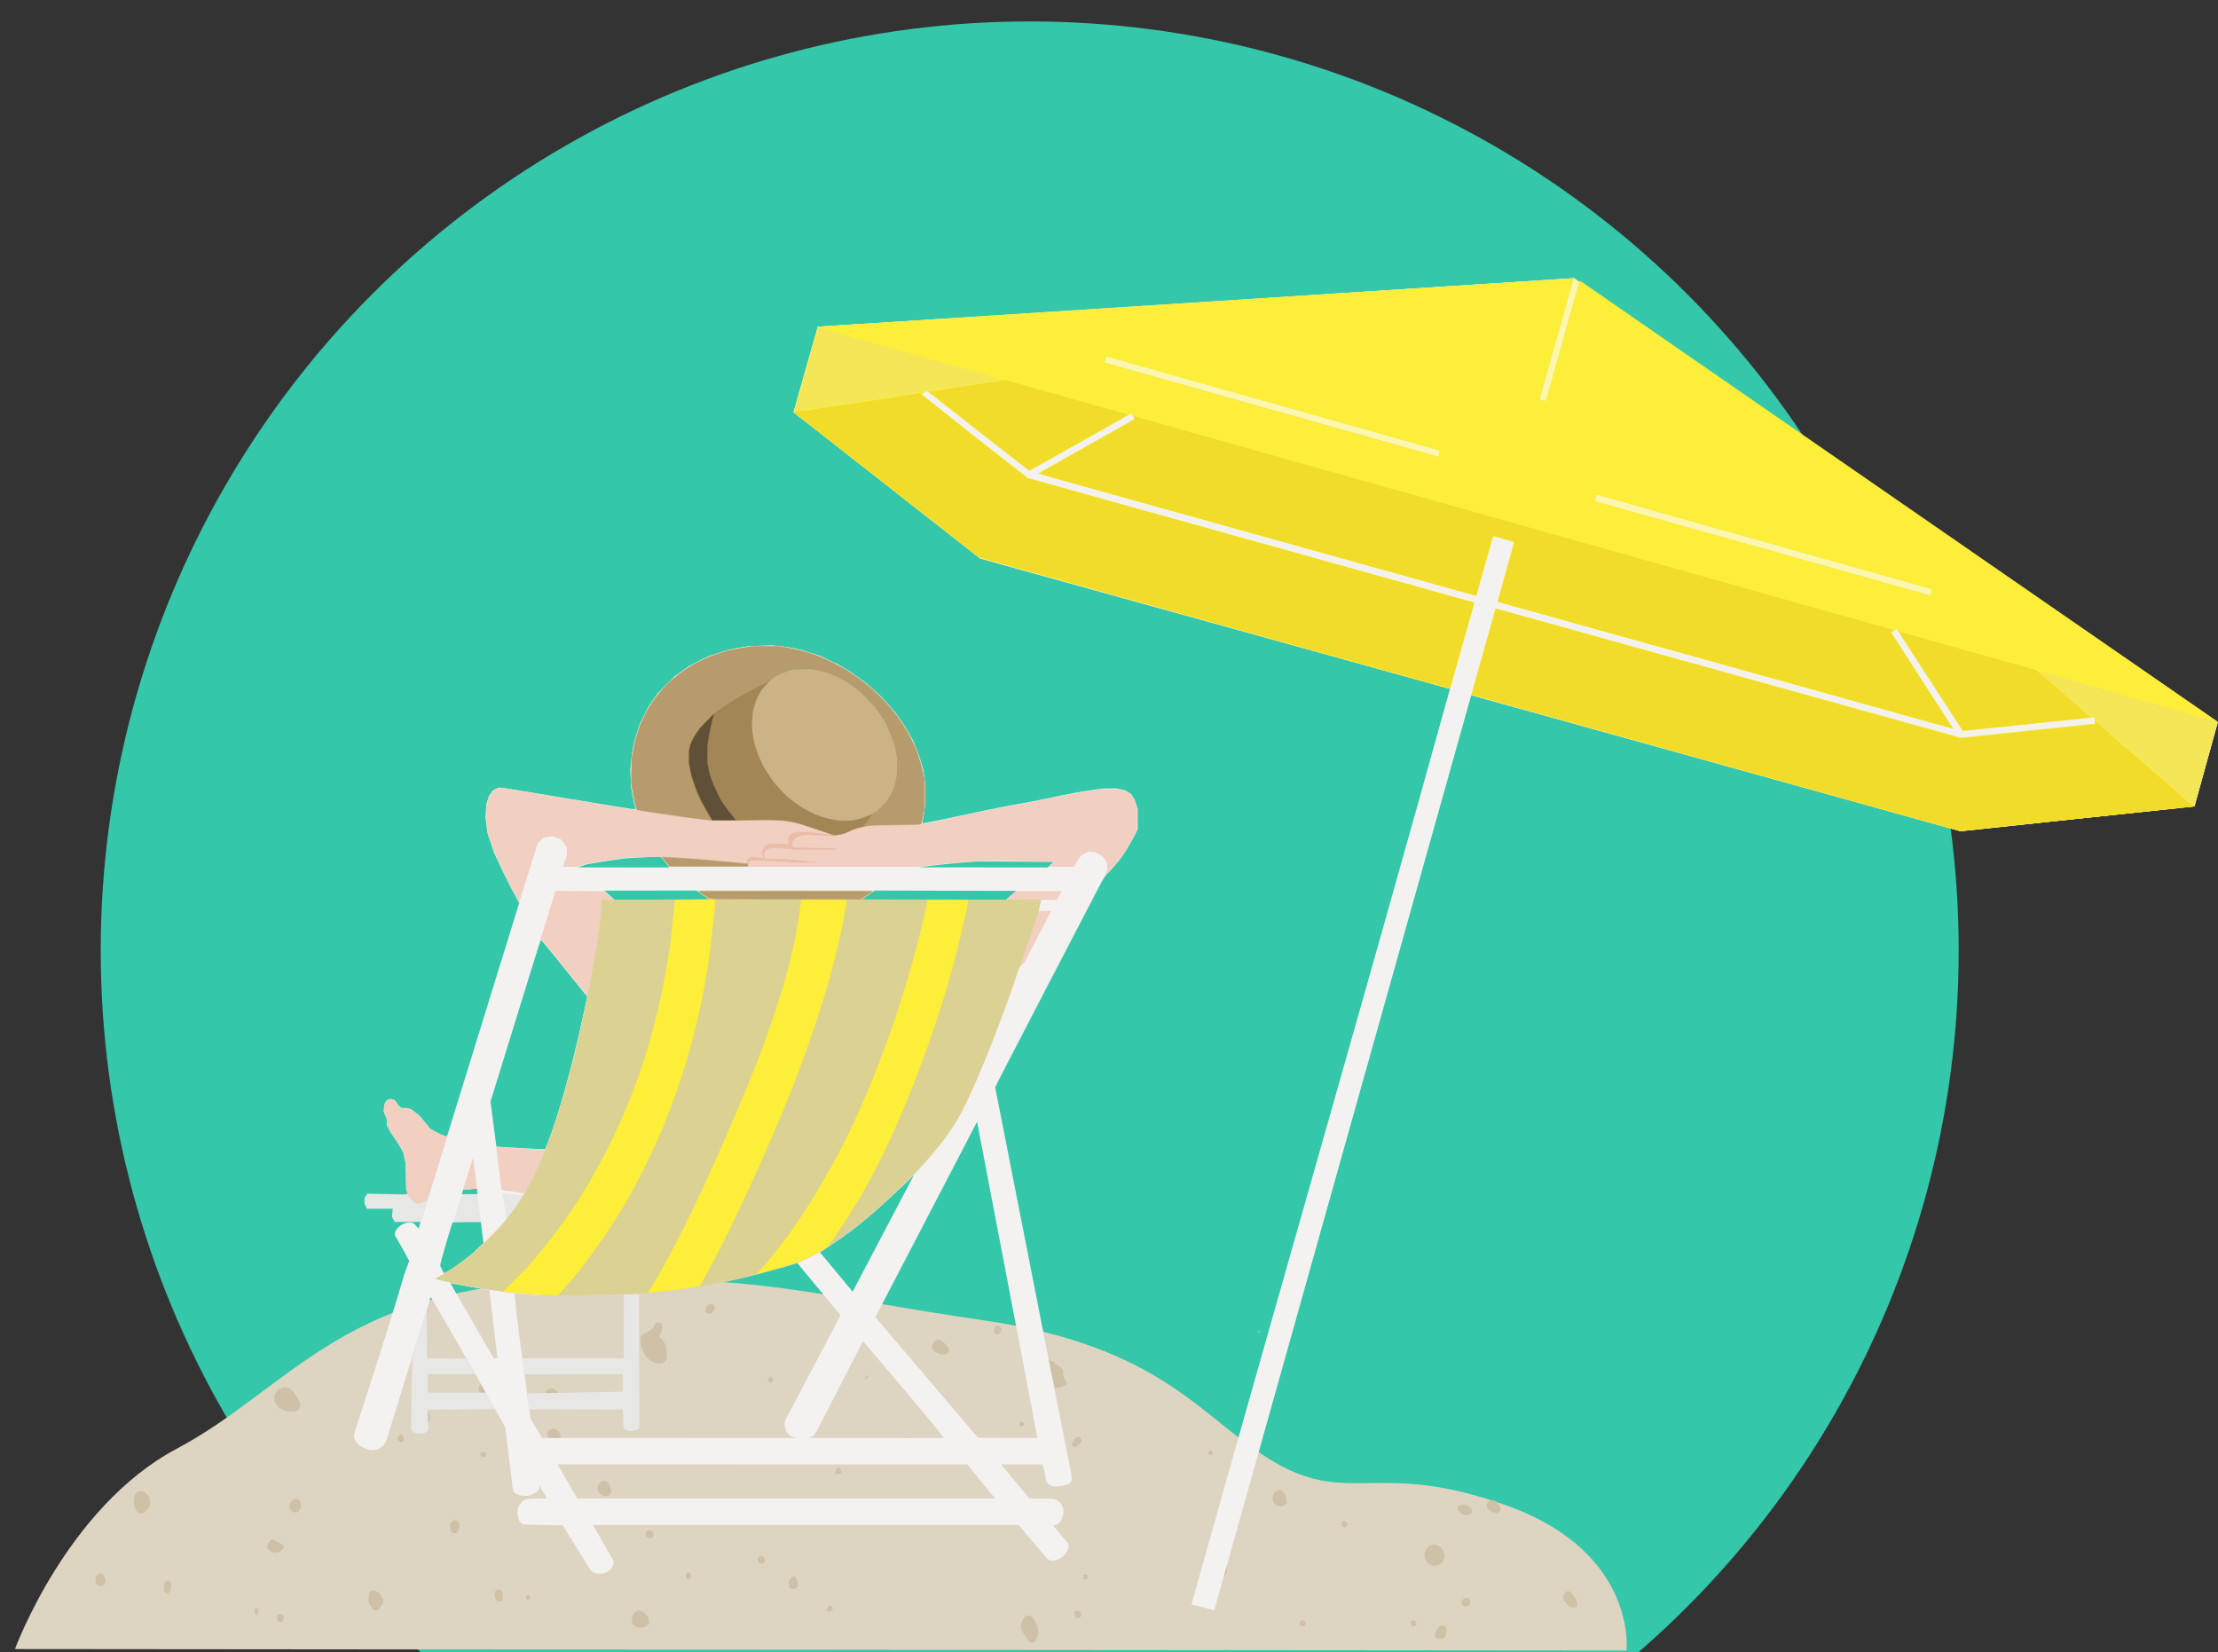 <svg width="1035" height="771" viewBox="0 0 1035 771" fill="none" xmlns="http://www.w3.org/2000/svg">
<rect x="0" y="0" width="1035" height="771" fill="#333333" stroke="none"/>
<g clip-path="url(#clip0_386_2)">
<circle cx="480.5" cy="443.5" r="433.5" fill="#34C7A9"/>
<path d="M289.489 597.041C279.482 597.172 268.528 597.507 256.337 598.064C158.813 602.519 133.753 648.796 82.459 676.02C31.165 703.244 7 769.498 7 769.498L193.579 769.663C195.034 769.629 196.403 769.686 197.845 769.666L759.002 770.163C759.002 770.163 764.092 724.781 704.041 702.867C643.99 680.953 630.3 702.56 595.61 682.793C560.921 663.025 544.576 628.539 458.467 616.012C383.122 605.051 359.541 596.118 289.489 597.041Z" fill="#DED4C2"/>
<path d="M307.608 623.862C308.107 622.559 308.682 621.279 309.085 619.947C309.45 618.741 308.939 617.732 307.824 617.208C306.996 616.819 305.916 617.141 305.696 617.902C305.071 620.071 303.125 620.715 301.628 621.889C300.09 622.281 298.736 623.143 298.807 624.785C298.975 628.689 300.113 632.306 303.418 634.764C305.1 636.016 307.174 636.79 309.205 636.022C311.694 635.081 310.999 632.614 311.049 630.674C311.122 627.847 309.762 625.625 307.608 623.862Z" fill="#CFC1A7"/>
<path d="M128.385 654.356C129.688 657.478 132.324 658.465 135.58 658.757C136.917 658.912 138.34 658.71 139.389 657.486C140.513 656.173 140.161 654.709 139.45 653.412C138.615 651.888 137.666 650.396 136.562 649.058C135.003 647.17 132.572 646.936 130.229 648.225C128.235 649.326 127.419 652.043 128.385 654.356Z" fill="#CFC1A7"/>
<path d="M497.951 645.616C497.029 643.75 495.727 641.999 496.114 639.723C496.114 639.723 496.114 639.722 496.114 639.721C495.172 638.271 494.25 636.796 492.302 636.555L492.261 636.521C492.239 635.402 491.536 635.073 490.564 635.05C490.564 635.051 490.564 635.051 490.564 635.052C489.586 634.408 488.575 633.179 487.637 633.232C485.1 633.373 482.707 634.658 479.977 633.585C479.176 633.27 479.165 634.868 479.417 635.688C479.775 636.848 480.442 637.791 481.704 638.146C482.222 638.828 482.74 639.512 483.258 640.195C483.315 641.24 483.811 641.912 484.875 642.102C484.875 642.103 484.875 642.103 484.875 642.103C484.875 642.103 484.968 642.212 484.968 642.211C484.968 642.211 484.968 642.211 484.968 642.212C485.052 644.482 486.171 646.303 488.274 646.814C491.557 647.612 495.069 648.705 497.951 645.616Z" fill="#CFC1A7"/>
<path d="M668.467 720.756C666.402 721.082 664.603 723.529 664.692 725.889C664.795 728.592 667.127 730.709 669.859 730.578C672.208 730.465 674.096 728.42 674.102 725.982C674.112 723.03 671.193 720.326 668.467 720.756Z" fill="#CFC1A7"/>
<path d="M480.248 765.881C480.894 766.758 482.697 766.644 483.155 765.672C483.768 764.368 484.248 762.999 484.626 762.054C484.333 759.185 483.581 757.013 482.15 755.072C480.99 753.498 478.813 753.476 477.741 755.042C476.311 757.129 475.73 759.281 477.222 761.568C478.181 763.038 479.206 764.469 480.248 765.881Z" fill="#CFC1A7"/>
<path d="M261.733 655.558C261.934 655.412 262.084 655.118 262.139 654.867C262.795 651.908 260.062 648.026 257.17 647.783C255.45 647.639 253.976 649.653 253.957 652.17C253.945 653.731 254.409 655.073 255.948 655.705C257.873 656.495 259.848 656.925 261.733 655.558Z" fill="#CFC1A7"/>
<path d="M62.402 699.866C62.466 700.759 62.482 701.343 62.553 701.918C62.885 704.569 64.297 706.275 66.035 706.15C67.744 706.028 69.611 704.104 69.992 702.074C70.44 699.682 69.427 697.502 67.251 696.178C65.753 695.266 63.381 696.027 62.879 697.63C62.623 698.45 62.516 699.317 62.402 699.866Z" fill="#CFC1A7"/>
<path d="M196.175 656.737C194.652 656.834 193.708 658.034 193.55 659.962C193.467 662.37 194.86 664.383 197.102 664.777C198.763 665.07 200.644 663.628 200.764 661.97C200.949 659.428 198.625 656.582 196.175 656.737Z" fill="#CFC1A7"/>
<path d="M571.323 728.814C570.297 727.617 569.126 726.865 567.518 727.645C565.832 728.464 565.196 730.447 565.995 732.098C566.663 733.479 567.666 734.551 569.072 735.078C569.837 735.367 570.949 735.564 571.554 735.207C572.162 734.847 572.334 733.75 572.577 733.234C572.554 731.43 572.343 730.003 571.323 728.814Z" fill="#CFC1A7"/>
<path d="M299.004 759.526C301.156 759.502 302.835 758.292 302.86 756.745C302.904 754.132 300.436 751.529 297.923 751.537C296.168 751.542 294.875 753.486 294.836 756.177C294.806 758.308 296.358 759.556 299.004 759.526Z" fill="#CFC1A7"/>
<path d="M442.663 629.068C442.019 628.132 441.239 627.268 440.404 626.492C439.317 625.481 438.026 624.679 436.549 625.604C435.881 626.022 435.184 626.793 435.008 627.525C434.51 629.592 435.912 630.74 437.553 631.455C438.56 631.894 439.755 632.149 440.84 632.084C441.549 632.04 442.217 631.275 442.809 630.894C442.765 630.122 442.926 629.448 442.663 629.068Z" fill="#CFC1A7"/>
<path d="M403.985 612.686C403.645 611.392 402.249 611.279 401.181 611.319C398.438 611.42 396.287 613.262 396.327 615.235C396.356 616.632 398.767 618.278 400.22 617.837C401.664 617.398 402.8 616.492 403.427 615.118C403.771 614.362 404.174 613.403 403.985 612.686Z" fill="#CFC1A7"/>
<path d="M596.406 695.335C594.618 695.941 593.873 697.512 593.819 699.22C593.854 701.379 595.59 702.924 597.896 702.783C599.014 702.715 600.197 702.272 600.342 700.89C600.643 698.017 598.309 694.691 596.406 695.335Z" fill="#CFC1A7"/>
<path d="M283.626 698.006C284.307 697.768 284.761 696.878 285.352 696.252C285.004 695.048 284.788 693.919 284.348 692.885C283.888 691.806 283.057 690.887 281.774 691.002C280.18 691.146 279.299 692.307 278.931 693.751C278.281 696.301 281.097 698.889 283.626 698.006Z" fill="#CFC1A7"/>
<path d="M132.412 721.962C132.392 721.675 132.479 721.215 132.336 721.128C130.885 720.237 129.452 719.281 127.902 718.596C126.571 718.007 125.813 719.093 125.178 720.068C124.483 721.135 124.443 722.311 125.322 723.218C127.183 725.142 130.297 724.87 132.121 722.719C132.286 722.524 132.317 722.217 132.412 721.962Z" fill="#CFC1A7"/>
<path d="M730.67 742.862C730.076 743.387 729.499 744.264 729.457 745.015C729.327 747.377 731.412 748.467 732.684 750.02C733.766 750.039 734.848 750.057 735.929 750.076C735.929 750.075 735.929 750.075 735.93 750.075C736.482 747.123 734.867 745.037 733.04 743.097C732.427 742.446 731.377 742.237 730.67 742.862Z" fill="#CFC1A7"/>
<path d="M260.456 673.467C261.68 672.421 261.785 670.949 261.418 669.534C260.946 667.703 259.732 666.605 257.731 666.626C257.214 666.839 256.602 666.928 256.23 667.276C254.945 668.471 255.572 669.907 255.951 671.241C256.368 672.709 257.295 673.776 258.902 673.929C259.41 673.978 260.075 673.793 260.456 673.467Z" fill="#CFC1A7"/>
<path d="M695.407 700.102C694.738 700.268 693.89 701.168 693.776 701.841C693.417 703.952 695.355 705.744 698.202 706.1C699.115 706.213 699.811 705.714 700.212 704.85C700.138 704.302 700.212 703.654 699.96 703.193C698.97 701.412 697.93 699.478 695.407 700.102Z" fill="#CFC1A7"/>
<path d="M138.813 699.502C137.412 698.873 135.474 700.458 135.141 702.42C134.859 704.078 135.807 705.527 137.28 705.69C138.751 705.851 140.32 704.749 140.416 703.248C140.51 701.798 140.437 700.232 138.813 699.502Z" fill="#CFC1A7"/>
<path d="M210.509 710.402C210.104 711.051 210.014 712.023 210.101 712.819C210.225 713.949 210.66 715.304 211.884 715.453C213.68 715.67 214.076 714.057 214.329 712.706C214.612 711.197 214.202 709.904 212.307 709.222C211.777 709.546 210.879 709.809 210.509 710.402Z" fill="#CFC1A7"/>
<path d="M684.937 707.043C685.619 707.015 686.269 706.207 686.862 705.805C686.759 705.079 686.872 704.401 686.58 704.056C684.814 701.941 682.34 701.373 680.666 702.7C680.334 702.963 680.098 703.765 680.247 704.151C681.063 706.252 682.817 707.13 684.937 707.043Z" fill="#CFC1A7"/>
<path d="M673.913 758.571C673.264 758.312 672.082 758.584 671.534 759.075C670.729 759.794 670.16 760.86 669.721 761.879C669.4 762.621 669.364 763.526 670.156 764.185C671.194 765.049 672.413 764.894 673.389 764.384C674.786 763.652 675.031 762.15 675.062 760.348C674.787 759.88 674.515 758.809 673.913 758.571Z" fill="#CFC1A7"/>
<path d="M46.351 734.148C44.886 734.581 44.12 736.629 44.747 738.525C45.157 739.761 46.117 740.373 47.404 740.028C49.099 739.571 49.615 738.273 49.144 736.713C48.736 735.36 48.195 733.927 46.351 734.148Z" fill="#CFC1A7"/>
<path d="M368.372 741.248C369.766 741.37 371.435 741.88 372.156 740.243C372.921 738.507 371.775 736.969 370.877 735.537C370.805 735.421 369.847 735.634 369.546 735.937C368.953 736.535 368.532 737.304 368.041 738.003C368.151 739.084 368.26 740.165 368.372 741.248C368.372 741.247 368.372 741.247 368.372 741.248Z" fill="#CFC1A7"/>
<path d="M76.57 742.406C76.623 742.781 77.328 743.141 77.802 743.364C78.438 743.664 78.965 743.39 79.194 742.711C79.465 741.91 79.68 741.09 79.834 740.569C79.782 739.96 79.761 739.674 79.735 739.388C79.653 738.501 79.335 737.725 78.377 737.557C77.302 737.368 76.737 738.207 76.587 739.016C76.383 740.117 76.413 741.294 76.57 742.406Z" fill="#CFC1A7"/>
<path d="M625.712 679.23C625.755 679.214 625.8 679.197 625.843 679.181C625.843 679.16 625.833 679.139 625.833 679.12C625.833 679.12 625.714 679.228 625.712 679.23Z" fill="#CFC1A7"/>
<path d="M330.738 613.036C332.494 613.066 333.322 611.98 333.538 610.398C333.672 609.416 333.032 608.675 332.078 608.581C330.202 608.395 329.63 609.801 329.279 611.256C329.012 612.36 329.805 612.775 330.738 613.036Z" fill="#CFC1A7"/>
<path d="M501.147 675.099C501.55 675.277 502.327 675.124 502.669 674.822C503.48 674.102 504.132 673.204 504.744 672.499C504.459 671.696 504.418 671.038 504.072 670.765C503.715 670.485 502.853 670.332 502.577 670.563C501.743 671.258 500.929 672.08 500.406 673.018C500.003 673.744 500.295 674.722 501.147 675.099Z" fill="#CFC1A7"/>
<path d="M232.707 741.665C231.078 741.951 230.692 742.96 230.79 744.189C230.912 745.706 231.464 747.194 233.189 747.218C234.623 747.236 234.718 745.79 234.68 744.69C234.631 743.256 234.429 741.798 232.707 741.665Z" fill="#CFC1A7"/>
<path d="M686.091 747.474C685.838 746.099 684.953 745.361 683.654 745.749C682.944 745.962 682.016 746.782 681.919 747.437C681.726 748.752 682.81 749.56 684.017 749.662C685.409 749.778 686.006 748.786 686.091 747.474Z" fill="#CFC1A7"/>
<path d="M424.112 670.677C423.068 670.921 422.585 671.716 422.659 672.526C422.76 673.622 423.022 674.82 423.608 675.717C424.014 676.338 425.902 674.284 426.005 672.731C426.038 672.226 425.845 671.565 425.506 671.216C425.17 670.868 424.521 670.82 424.112 670.677Z" fill="#CFC1A7"/>
<path d="M302.81 714.1C301.9 714.15 301.169 714.886 301.212 715.826C301.268 717.088 302.067 717.84 303.396 717.897C304.337 717.7 305.017 717.173 304.953 716.174C304.872 714.905 304.124 714.028 302.81 714.1Z" fill="#CFC1A7"/>
<path d="M356.215 729.464C356.593 729.329 356.98 728.524 356.945 728.057C356.851 726.783 356.11 726.002 354.733 726.048C353.911 726.492 353.397 727.211 353.635 728.089C353.977 729.352 354.972 729.91 356.215 729.464Z" fill="#CFC1A7"/>
<path d="M177.015 743.375C174.549 741.686 172.922 741.684 172.401 743.382C171.584 746.044 171.758 748.532 173.828 750.616C174.769 751.562 176.126 751.746 176.856 750.77C178.167 749.015 180.085 747.103 177.715 744.729C177.671 744.181 177.437 743.729 177.015 743.375Z" fill="#CFC1A7"/>
<path d="M501.332 753.308C501.378 754.234 501.98 754.963 502.976 754.972C503.985 754.98 504.583 754.27 504.514 753.309C504.447 752.362 503.73 751.82 502.799 751.616C501.717 751.661 501.288 752.408 501.332 753.308Z" fill="#CFC1A7"/>
<path d="M130.872 753.211C129.289 753.077 129.296 754.362 129.308 755.424C129.318 756.307 129.833 757.027 130.773 757.026C132.197 757.025 132.53 756.023 132.441 753.955C132.451 753.764 131.684 753.279 130.872 753.211Z" fill="#CFC1A7"/>
<path d="M465.823 618.773C464.309 618.572 463.907 619.699 463.826 620.869C463.767 621.723 464.22 622.429 465.138 622.718C466.503 622.62 467.047 621.676 467.213 620.488C467.349 619.509 466.709 618.89 465.823 618.773Z" fill="#CFC1A7"/>
<path d="M232.64 602.745C232.733 603.881 232.719 605.266 234.134 605.441C235.662 605.63 235.819 604.276 235.964 603.123C234.856 602.997 233.749 602.872 232.64 602.745Z" fill="#CFC1A7"/>
<path d="M187.348 673.01C188.611 672.397 188.607 671.276 188.107 670.103C187.815 669.418 187.334 669.214 186.654 669.494C185.493 670.197 185.062 671.165 185.902 672.323C186.188 672.72 187.035 673.161 187.348 673.01Z" fill="#CFC1A7"/>
<path d="M225.264 677.515C224.329 677.843 223.906 678.517 224.396 679.368C224.606 679.732 225.394 680.054 225.804 679.948C226.678 679.722 227.141 678.922 226.728 678.08C226.56 677.732 225.763 677.691 225.264 677.515Z" fill="#CFC1A7"/>
<path d="M628.728 711.852C628.968 710.988 628.516 710.178 627.649 709.837C626.596 709.423 626.061 710.116 625.927 711.017C625.778 712.022 626.375 712.564 627.375 712.659C627.845 712.398 628.627 712.219 628.728 711.852Z" fill="#CFC1A7"/>
<path d="M506.024 734.716C505.687 734.806 505.51 735.489 505.299 735.836C505.455 736.856 506.132 737.258 506.968 737.019C507.317 736.918 507.731 736.191 507.7 735.782C507.627 734.848 506.83 734.499 506.024 734.716Z" fill="#CFC1A7"/>
<path d="M387.873 751.828C388.242 751.628 388.608 750.955 388.559 750.548C388.449 749.66 387.856 749.115 386.563 749.378C386.324 749.916 385.632 750.725 385.798 751.277C386.042 752.084 387.095 752.249 387.873 751.828Z" fill="#CFC1A7"/>
<path d="M607.573 756.112C606.676 756.301 606.15 756.997 606.482 757.903C606.631 758.31 607.234 758.717 607.693 758.809C608.664 759.004 609.22 758.467 609.265 757.583C609.092 756.522 608.571 755.902 607.573 756.112Z" fill="#CFC1A7"/>
<path d="M659.367 758.763C659.768 758.866 660.515 758.609 660.721 758.278C661.187 757.521 660.945 756.646 660.173 756.228C659.401 755.814 658.654 756.124 658.198 756.93C658.11 757.845 658.521 758.548 659.367 758.763Z" fill="#CFC1A7"/>
<path d="M321.276 733.708C320.352 733.746 319.931 734.523 319.962 735.464C320.272 736.318 320.807 737.059 321.772 736.868C322.107 736.802 322.453 735.96 322.497 735.447C322.568 734.616 322.317 733.666 321.276 733.708Z" fill="#CFC1A7"/>
<path d="M245.984 746.447C246.38 746.562 247.221 746.299 247.34 745.992C247.667 745.15 247.195 744.444 246.299 744.346C246.005 744.314 245.641 744.916 245.309 745.231C245.527 745.659 245.667 746.354 245.984 746.447Z" fill="#CFC1A7"/>
<path d="M390.84 684.409C390.839 684.409 390.839 684.409 390.84 684.409C390.372 685.53 389.906 686.651 389.438 687.774C390.257 687.727 391.077 687.682 391.897 687.636C392.136 687.622 392.375 687.609 392.615 687.595C392.63 686.194 392.249 685.013 390.84 684.409Z" fill="#CFC1A7"/>
<path d="M565.833 677.726C565.67 677.285 565.173 676.967 564.829 676.595C564.41 676.938 563.793 677.201 563.751 677.536C563.695 677.978 563.965 678.639 564.321 678.914C564.946 679.4 566.113 678.483 565.833 677.726Z" fill="#CFC1A7"/>
<path d="M475.914 663.827C475.401 664.639 475.888 665.344 476.704 665.577C477 665.661 477.473 665.133 477.865 664.883C477.688 664.404 477.635 663.706 477.296 663.513C476.977 663.331 476.105 663.524 475.914 663.827Z" fill="#CFC1A7"/>
<path d="M359.212 642.681C358.85 642.773 358.348 643.352 358.362 643.691C358.395 644.53 358.865 645.289 359.844 645.137C360.172 645.087 360.402 644.412 360.675 644.023C360.588 643.13 360.236 642.421 359.212 642.681Z" fill="#CFC1A7"/>
<path d="M120.51 750.463C119.935 750.417 119.365 750.447 118.798 750.55C118.837 751.957 118.689 753.461 120.552 753.917C120.552 753.553 120.542 753.192 120.539 752.828C120.528 752.04 120.519 751.252 120.51 750.463Z" fill="#CFC1A7"/>
<path d="M223.538 649.071C223.861 649.855 224.035 650.761 224.547 651.392C225.172 652.159 226.241 652.097 226.779 651.338C228.138 649.419 227.783 648.158 225.451 645.535C223.276 645.882 223.276 647.406 223.538 649.071Z" fill="#CFC1A7"/>
<path d="M587.458 621.757C587.617 621.773 587.803 621.509 587.978 621.369C587.835 621.195 587.692 621.022 587.549 620.848C587.374 620.989 587.201 621.131 587.026 621.273C587.169 621.444 587.299 621.74 587.458 621.757Z" fill="#CFC1A7"/>
<path d="M115.083 707.848C115.388 707.523 115.692 707.198 115.995 706.875C115.66 707.167 115.325 707.457 114.99 707.748C114.99 707.748 115.083 707.849 115.083 707.848Z" fill="#CFC1A7"/>
<path d="M405.081 641.902C404.042 641.973 403.582 642.626 403.415 643.571C404.46 643.503 404.906 642.838 405.081 641.902Z" fill="#CFC1A7"/>
<path d="M734.461 129.799C616.856 137.313 499.281 145.387 381.644 152.417L370.294 192.371L457.411 260.624L676.619 321.419C637.129 463.797 595.851 606.379 555.981 748.651L566.607 751.46L686.539 324.388L914.89 387.86L1024.01 376.253L1034.88 337.089L734.461 129.799ZM360.102 301.12L354.726 301.306L349.352 301.492L346.364 301.954C342.562 302.541 339.28 303.367 334.452 304.947L330.612 306.201L326.158 308.449L321.704 310.7L318.325 313.078L314.947 315.456L310.95 319.473L306.954 323.489L304.885 326.409L302.819 329.331L300.703 333.484L298.589 337.639L297.342 341.479C295.792 346.246 294.946 350.347 294.487 355.309L294.132 359.148L294.318 363.298L294.501 367.448L294.98 370.213C295.243 371.735 295.735 374.002 296.074 375.251C296.413 376.499 296.623 377.582 296.544 377.661C296.403 377.803 284.41 375.892 265.18 372.66C239.765 368.388 234.872 367.602 233.7 367.602H232.441L231.221 368.223L230 368.847L229.078 370.119L228.158 371.391L227.529 373.414L226.899 375.44L226.731 378.513L226.559 381.586L227.038 385.201L227.517 388.812L229.036 393.346L230.555 397.878L232.391 401.874C234.753 407.014 238.887 415.276 240.794 418.662L242.287 421.309L195.302 573.277L193.405 571.115C192.303 570.026 189.761 570.254 187.623 571.392C185.18 572.875 183.649 575.178 184.419 576.699C187.437 581.88 189.38 585.32 190.933 588.43C185.837 601.879 192.231 585.888 165.499 668.331C164.699 670.454 165.375 673.801 170.181 675.744C175.951 678.625 179.7 674.226 180.366 671.922L200.986 605.212C208.553 617.518 235.776 665.924 235.776 665.924L239.276 694.821C239.649 697.759 244.209 698.192 246.597 697.97C248.922 697.566 252.941 695.279 251.368 692.516L255.175 699.203C255.175 699.203 247.356 699.243 245.829 699.482C244.302 699.72 241.567 702.145 241.454 705.379C241.407 708.398 242.443 711.421 245.117 711.425L253.83 711.582L262.544 711.739C266.641 718.139 275.452 732.532 275.452 732.532C276.902 734.684 280.793 734.744 283.164 733.594C285.591 732.327 287.134 729.746 285.916 727.602L276.667 711.588H475.327L488.391 727.028C490.361 729.276 494.103 727.926 495.716 726.445C497.483 725.02 499.625 721.855 498.122 719.826L491.409 711.789C494.812 711.718 496.308 708.213 496.236 704.525C495.647 701.044 493.254 699.292 490.043 699.32L480.443 699.297L467.083 683.31H486.446C487.275 685.716 487.645 687.904 488.158 690.646C488.817 694.054 493.281 693.874 495.881 693.276C498.385 692.822 500.734 692.055 500.099 688.863C499.464 685.671 476.246 567.895 464.396 507.42C464.348 507.179 474.534 487.481 486.925 463.657C499.316 439.833 510.603 418.123 512.008 415.418C515.118 409.43 515.271 409.197 517.849 406.506C522.156 402.011 524.465 398.821 528.079 392.365C529.025 390.675 530.046 388.735 530.349 388.059L530.901 386.834V382.198L530.898 377.587L530.221 375.434L529.545 373.284L528.634 371.849L527.724 370.418L526.258 369.557L524.792 368.696L522.932 368.306L521.07 367.915L518.304 367.91L515.537 367.904L511.7 368.36C506.725 368.947 497.655 370.598 488.97 372.5C485.169 373.333 479.875 374.378 477.206 374.819C471.622 375.743 457.364 378.594 447.961 380.667C440.221 382.373 430.574 384.271 430.422 384.119C430.361 384.058 430.443 383.533 430.602 382.95C430.76 382.368 431.102 380.26 431.361 378.265L431.831 374.636V370.513V366.39L431.361 362.92L430.892 359.451L429.987 356.224C429.489 354.448 428.395 351.291 427.554 349.211L426.026 345.431L423.969 341.837C417.068 329.782 407.407 319.983 394.837 312.292L391.171 310.05L386.696 307.962L382.221 305.876L377.814 304.46C372.552 302.772 368.76 301.968 363.789 301.481L360.102 301.12ZM308.494 399.877L310.031 401.773C310.876 402.815 311.746 403.921 311.967 404.231L312.369 404.793L291.079 404.77L269.788 404.747L271.851 404.026L273.914 403.304L278.454 402.523C280.952 402.094 285.028 401.461 287.511 401.118L292.027 400.494L297.496 400.189C300.503 400.023 304.21 399.884 305.73 399.882L308.494 399.877ZM456.867 401.942L467.927 402.051C474.01 402.111 481.845 402.164 485.34 402.169L491.695 402.181L490.256 403.474L488.816 404.763L458.865 404.74L428.914 404.717L431.831 404.312C436.316 403.69 446.167 402.696 451.798 402.298L456.867 401.942ZM408.152 415.55L441.154 415.627L474.155 415.707L471.808 417.775L469.461 419.845L435.697 419.851L401.933 419.857L405.043 417.703L408.152 415.55ZM324.958 415.553L328.065 417.704L331.174 419.851L308.929 419.84L286.683 419.828L284.381 417.699L282.075 415.566L303.517 415.56L324.958 415.553ZM252.458 438.609C252.584 438.611 255.217 441.756 258.31 445.602C261.405 449.448 266.069 455.223 268.673 458.435C271.278 461.648 273.542 464.448 273.707 464.659L274.009 465.04L271.943 474.647C267.015 497.561 260.572 520.572 255.437 533.593L254.409 536.205L253.649 536.228C251.631 536.285 231.817 535.196 231.637 535.021C231.604 534.987 230.974 530.242 230.236 524.473L228.894 513.985L230.694 508.191C233.881 497.935 236.345 489.973 238.764 482.106C240.063 477.879 241.859 472.07 242.754 469.195C243.649 466.321 245.444 460.511 246.744 456.285C251.22 441.741 252.232 438.609 252.458 438.609ZM455.936 523.468L484.134 671.003L456.376 670.908L408.486 614.61L455.936 523.468ZM426.366 548.503L397.884 602.728L382.655 584.384L387.967 580.858C400.544 572.507 408.861 565.222 426.366 548.503ZM222.576 554.657C222.665 555.508 222.735 556.361 222.806 557.213L215.52 557.32L216.153 555.023L222.576 554.657ZM217.822 570.175H224.378L225.587 580.045L223.405 582.121C218.692 587.109 207.278 594.607 207.154 594.341L205.431 590.64C205.146 590.027 211.01 570.347 211.269 570.34L217.822 570.175ZM371.97 589.279L392.197 613.66C392.308 613.795 366.123 663.268 366.123 663.268C365.974 667.297 367.03 670.021 371.677 671L252.892 670.994L247.575 661.932L242.314 623.349C241.566 617.865 240.87 611.242 240.585 608.658L240.065 603.958L240.245 603.777L240.425 603.597L245.583 604.02L250.744 604.443C250.744 604.443 344.557 597.737 366.298 591.103C368.467 590.441 370.759 589.76 371.394 589.589L371.97 589.279ZM210.199 598.824C210.241 598.772 212.753 599.214 215.779 599.803C218.806 600.392 222.874 601.112 224.821 601.403L228.362 601.932L232.119 633.806H230.363L210.199 598.824ZM402.681 625.814C402.764 625.813 439.204 668.623 440.453 671H377.687C378.914 670.194 379.543 670.317 380.716 668.586L402.681 625.814ZM260.131 683.292L451.336 683.327L464.392 699.275H269.415L260.131 683.292Z" fill="#F3F2F1"/>
<path d="M182.482 512.72L181.592 512.956L180.703 513.196L180.046 514.163L179.393 515.133L179.186 516.784L178.982 518.434L179.766 520.516L180.549 522.602L180.552 523.871L180.555 525.139L181.288 526.678C181.69 527.523 183 529.578 184.199 531.244C185.398 532.911 186.794 535.124 187.3 536.163L188.219 538.05L188.701 540.203L189.183 542.354L189.357 548.811L189.535 555.265L189.96 556.105L190.389 556.942L189.561 557.152L188.733 557.359L179.848 557.176L170.96 556.995L171.138 557.17L171.312 557.347L170.709 558.113L170.103 558.883V560.222V561.562L170.638 562.796L171.17 564.026H177.212H183.256L183.088 565.86L182.922 567.694L183.31 568.625C183.522 569.139 183.825 569.56 183.984 569.56H184.27L184.081 569.867L183.892 570.175L190.132 570.172L196.368 570.169L197.273 567.173C197.769 565.527 198.779 562.318 199.519 560.042C200.259 557.766 202.575 550.366 204.662 543.597C206.75 536.827 208.552 531.047 208.668 530.751L208.877 530.213H208.425C207.696 530.213 203.581 528.429 202.061 527.453L200.66 526.554L198.39 523.747L196.123 520.943L194.045 519.263L191.964 517.583L190.944 517.29C190.383 517.129 189.353 516.994 188.657 516.994H187.389L186.602 516.376C186.169 516.035 185.506 515.257 185.13 514.649L184.448 513.543L183.466 513.132L182.482 512.72ZM234.443 556.834L244.543 557.657C242.306 561.117 236.54 569.086 236.54 569.086L234.443 556.834ZM220.727 539.896L218.457 547.273C217.209 551.33 216.188 554.766 216.187 554.907L216.184 555.161L219.332 554.945C221.064 554.825 222.52 554.692 222.569 554.652C222.66 554.574 221.248 542.883 220.916 540.969L220.727 539.896ZM222.787 557.184L219.255 557.241L215.723 557.3L215.528 557.513C215.319 557.742 212.256 567.517 211.871 569.179L211.641 570.178H218.058H224.478C224.777 571.684 224.282 569.056 224.203 568.64C224.158 568.049 223.818 565.229 223.452 562.376L222.787 557.184ZM291.146 603.91L291.087 633.802H243.652L244.621 641.271L290.54 641.176L290.535 649.396L245.728 650.221L246.942 657.633L290.629 657.745L290.842 661.845L290.851 665.918C291.978 667.508 292.835 667.7 294.824 667.758C295.596 667.706 297.91 667.514 298.418 665.637L298.202 603.642L291.146 603.91ZM199.055 611.202L192.396 631.806C192.121 643.443 191.96 655.081 191.822 666.72L192.218 667.456L192.612 668.193L193.416 668.504C193.858 668.674 194.496 668.879 194.834 668.956C195.172 669.035 196 669.027 196.676 668.948L197.905 668.791L198.907 668.129L199.912 667.466L199.753 662.633L199.59 657.803L231.108 657.59L226.716 649.814L199.596 649.803V641.184H221.711L217.505 633.958L199.289 633.795L199.055 611.202Z" fill="#E7E7E6"/>
<path d="M686.53 324.342L697.787 283.832L914.899 344.186L977.653 337.632L977.138 334.86L915.822 341.114L885.066 293.569L882.549 295.088L911.544 340.153L698.638 280.859L706.302 252.987L696.82 250.38L688.709 278.202L484.386 220.874L529.343 195.518L527.972 192.966L480.214 219.745L432.299 182.248L430.141 184.082L479.53 222.884L688.028 280.997L676.625 321.392L457.361 260.584L370.268 192.379L381.606 152.472L734.476 129.809L1034.86 337.114L1024.07 376.179L915.041 387.88L686.53 324.342Z" fill="#FCF6B0"/>
<path d="M363.481 301.374L357.185 301.395L350.886 301.415L346.585 302.075L342.285 302.734L338.797 303.672C336.878 304.188 333.562 305.293 331.425 306.127L327.541 307.644L324.174 309.52C320.066 311.809 316.419 314.409 312.907 317.553L310.253 319.928L307.856 322.785C304.893 326.314 302.338 330.22 300.357 334.25L298.843 337.329L297.454 341.487L296.065 345.646L295.403 349.323L294.744 352.999L294.599 359.145L294.454 365.295L294.959 368.921C295.237 370.916 295.788 373.793 296.183 375.316L296.901 378.084L296.091 377.912C295.647 377.819 292.245 377.257 288.528 376.661C284.811 376.065 270.968 373.773 257.766 371.568L233.762 367.557L232.494 367.897L231.226 368.24L230.139 369.195L229.048 370.154L228.43 371.366C228.09 372.034 227.616 373.5 227.378 374.623L226.946 376.667L226.943 380.048L226.938 383.428L227.399 386.487L227.86 389.545L229.119 393.251C231.124 399.148 234.647 406.806 239.911 416.706C241.102 418.946 242.161 420.78 242.263 420.779C242.365 420.778 243.27 418.114 244.273 414.861C245.277 411.607 247.172 405.487 248.485 401.261L250.874 393.576L252.219 392.296L253.566 391.018L254.766 390.684C255.426 390.5 256.477 390.35 257.105 390.349L258.245 390.346L259.886 390.962L261.526 391.574L262.475 392.574C262.997 393.124 263.668 394.058 263.968 394.65L264.512 395.727L264.488 397.418L264.468 399.107L263.56 401.799L262.653 404.488H266.351H270.048L272.224 403.736L274.396 402.988L279.004 402.213C281.539 401.787 285.756 401.142 288.374 400.784L293.136 400.134L300.836 399.962L308.539 399.79L310.457 402.139L312.375 404.487L371.104 404.481L429.836 404.476L431.985 404.165C433.168 403.994 434.481 403.795 434.903 403.719C436.617 403.409 448.318 402.333 453.489 402.009L459.019 401.663L475.524 401.885L492.032 402.106L490.732 403.284L489.431 404.464L495.322 404.475L501.213 404.487L502.449 402.25C503.909 399.603 504.599 398.901 506.613 398.009L508.121 397.343L509.717 397.506L511.316 397.671L512.507 398.287C513.162 398.624 514.139 399.361 514.68 399.925L515.664 400.952L516.14 402.096L516.616 403.238V404.797V406.356L515.974 407.651L515.336 408.944L517.961 406.178C522.557 401.335 526.081 396.194 529.447 389.425L530.594 387.118L530.7 383.196L530.809 379.274L530.452 377.204L530.097 375.13L529.394 373.58C529.007 372.727 528.255 371.535 527.724 370.93L526.757 369.83L525.143 369.108L523.527 368.386L518.986 368.271L514.446 368.159L510.385 368.673C505.983 369.231 498.892 370.556 488.941 372.681C485.461 373.424 478.755 374.725 474.04 375.571C469.326 376.417 460.216 378.228 453.796 379.596C436.722 383.234 430.491 384.495 430.342 384.346C430.269 384.274 430.434 383.069 430.708 381.67C431.442 377.927 431.827 374.012 431.823 370.365L431.82 367.138L431.37 363.766C428.833 344.683 416.33 326.502 396.965 313.735L393.278 311.303L388.363 308.89L383.447 306.473L379.821 305.222C375.365 303.684 371.296 302.648 366.859 301.924L363.481 301.374ZM258.041 419.549C257.213 422.351 255.535 427.622 254.397 431.292L252.328 437.965L254.817 441.029C256.185 442.715 261.046 448.731 265.62 454.395L273.935 464.691V465.28C273.935 466.499 270.146 483.716 267.798 493.169C263.683 509.739 259.814 522.469 255.192 534.637L254.503 536.447L249.399 536.237C243.915 536.012 236.585 535.565 233.449 535.264L231.516 535.077L231.693 536.562C233.173 548.778 233.991 555.204 234.076 555.288C234.132 555.345 236.453 555.695 239.234 556.066C242.014 556.437 244.384 556.822 244.498 556.924L244.705 557.107L242.5 560.405C241.288 562.218 238.992 565.399 237.395 567.474L234.492 571.248L228.179 577.554L221.865 583.863L218.714 586.386C213.784 590.335 207.94 594.112 207.122 593.878L206.814 593.789L207.045 594.02L207.272 594.251L205.2 595.493L203.128 596.735L204.863 597.265C208.697 598.434 223.663 601.263 232.311 602.453C237.226 603.129 245.381 603.888 251.663 604.257C254.028 604.396 258.383 604.53 261.34 604.558C269.109 604.63 294.337 604.027 298.663 603.665C325.032 601.461 344.592 597.74 367.628 590.541C369.571 589.934 371.368 589.407 371.621 589.373C372.7 589.224 381.356 585.136 382.912 584.04C383.376 583.714 385.69 582.166 388.055 580.603C398.548 573.67 406.663 566.96 421.234 553.155C431.437 543.489 441.056 532.086 446.022 523.769C449.301 518.278 453.999 508.408 458.563 497.43C463.661 485.169 471.503 464.249 474.223 455.654L475.485 451.667L476.83 450.283L478.178 448.902L483.144 439.372C485.876 434.131 488.659 428.76 489.324 427.437L490.533 425.032L487.755 425.133L484.677 425.122L485.711 419.892L493.216 419.91L494.414 417.701L495.404 415.861H484.787H474.17L471.979 417.86L469.792 419.857H435.913C417.279 419.857 402.033 419.805 402.033 419.738C402.033 419.673 403.311 418.737 404.874 417.662L407.717 415.707L387.236 415.63C375.972 415.584 357.446 415.584 346.071 415.63L325.389 415.707L328.268 417.706L331.144 419.703L308.813 419.782L286.479 419.862L284.306 417.877L282.134 415.893L272.12 415.801L262.108 415.707L259.175 415.718L258.041 419.549ZM181.43 512.998L180.809 513.329L180.188 513.664L179.754 514.705L179.319 515.746V517.565V519.387L179.928 520.727L180.534 522.067L180.543 523.451L180.549 524.832L181.439 526.678C181.927 527.692 183.302 529.877 184.495 531.534C185.688 533.192 187.031 535.325 187.477 536.27L188.29 537.988L188.899 540.94L189.508 543.892L189.526 549.269L189.544 554.65L189.949 555.803C190.171 556.437 190.286 556.957 190.206 556.957C190.125 556.957 190.326 557.473 190.652 558.107C191.259 559.288 192.513 560.607 193.605 561.21L194.22 561.547L195.296 561.55L196.369 561.553L197.598 560.994C198.274 560.686 199.01 560.216 199.233 559.947C199.455 559.678 200.396 556.993 201.325 553.981C202.255 550.969 204.25 544.498 205.759 539.603L208.502 530.703L208.272 530.514C208.145 530.41 207.075 529.926 205.892 529.443C204.709 528.96 203.031 528.118 202.162 527.571L200.583 526.574L198.905 524.474C196.958 522.036 193.229 518.441 191.997 517.813L191.146 517.378L189.029 517.156L186.913 516.938L186.266 516.237C185.909 515.853 185.16 514.969 184.601 514.27L183.588 512.998H182.509L181.43 512.998ZM220.718 540.795C220.659 540.736 219.664 543.76 218.51 547.515C217.356 551.27 216.354 554.504 216.282 554.7L216.152 555.055L219.314 554.889C221.055 554.797 222.494 554.702 222.51 554.685C222.581 554.596 220.814 540.891 220.718 540.795Z" fill="#F1D0C1"/>
<path d="M348.429 402.796L348.525 401.957L348.622 401.119L349.412 400.497L350.201 399.876H351.527C352.256 399.876 353.56 400.027 354.425 400.213C355.29 400.398 356.051 400.497 356.116 400.431C356.181 400.366 356.05 399.775 355.824 399.118L355.414 397.924L355.674 397.018C355.817 396.519 356.156 395.771 356.429 395.354L356.924 394.598L358.052 394.123L359.18 393.648L361.638 393.608C362.99 393.585 365.039 393.679 366.193 393.812L368.291 394.054L368.042 393.351C367.905 392.965 367.801 392.197 367.81 391.645L367.828 390.642L368.665 389.768L369.502 388.894L370.674 388.543L371.846 388.191H374.617H377.387L382.071 388.817C384.647 389.161 386.81 389.387 386.877 389.32C387.989 389.461 388.849 389.366 389.761 390.04L382.408 389.856L375.055 389.672L373.371 390.162L371.687 390.652L370.716 391.758L369.746 392.864L369.839 394.141L369.932 395.418L377.151 395.608C381.121 395.712 385.649 395.815 387.211 395.838L390.053 395.878V396.186V396.493L380.607 396.487L371.161 396.482L369.01 396.165C367.828 395.99 365.27 395.83 363.327 395.81L359.795 395.77L358.637 396.157L357.48 396.543L357.025 397.424L356.569 398.305L356.574 399.166C356.576 399.639 356.68 400.165 356.804 400.334L357.03 400.641L361.791 400.73L366.553 400.819L374.847 401.718L383.141 402.616L375.461 402.472C371.238 402.393 364.879 402.168 361.331 401.971C357.783 401.774 353.892 401.603 352.684 401.588L350.489 401.566L349.86 402.136L349.231 402.706L349.137 403.519L349.043 404.333C348.645 403.495 348.778 403.69 348.429 402.796Z" fill="#EABCA9"/>
<path d="M254.275 604.279C239.516 603.657 221.582 601.172 207.505 597.799L203.588 596.861V596.602C203.588 596.46 203.861 596.257 204.195 596.151C204.529 596.045 205.6 595.437 206.576 594.8C207.552 594.163 209.456 592.965 210.807 592.137C220.653 586.108 233.617 573.492 241.273 562.488C251.361 547.989 260.773 522.897 268.888 488.867C273.256 470.553 277.545 449.2 279.778 432.152C280.351 427.778 280.799 423.895 280.653 419.86L305.94 419.782L331.226 419.703L328.551 417.859C327.079 416.844 325.869 415.911 325.863 415.784L325.85 415.553H366.553H407.256L407.248 415.784C407.243 415.91 406.034 416.844 404.56 417.859L401.88 419.703L443.811 419.779L485.743 419.855L484.663 425.025L480.328 438.041C477.944 445.2 475.866 451.216 475.71 451.411C475.554 451.606 474.548 454.373 473.475 457.559C467.917 474.066 458.825 497.257 452.584 510.846C446.46 524.183 441.515 531.459 429.763 544.428L426.212 548.346L419.729 554.457C407.793 565.707 401.133 571.35 392.51 577.521L387.749 580.929L387.349 580.781L386.949 580.632L387.109 580.892L387.27 581.152L384.221 583.051C382.543 584.096 379.472 585.765 377.395 586.761L373.618 588.571L370.239 589.664C365.823 591.091 354.351 594.336 354.299 594.352C354.069 594.419 353.395 594.622 353.158 594.655L347.261 596.08C333.51 599.402 318.218 601.869 302.964 603.226L297.742 603.691L281.461 604.141C264.052 604.621 262.559 604.629 254.275 604.279Z" fill="#DBD193"/>
<path d="M734.356 129.834L381.656 152.42L370.392 192.226L456.867 260.128C530.155 280.448 603.341 301.137 676.643 321.407C680.422 308.063 684.159 294.707 687.976 281.373L687.771 281.175L479.399 222.969L430.127 184.198L432.387 182.416L480.231 219.715L527.997 192.919L529.354 195.559L484.456 220.842L687.443 277.67L688.853 278.084L692.61 264.668L696.521 250.71L696.994 250.175L706.254 252.937L706.505 253.171L705.379 257.282L701.519 271.054L698.862 280.791L911.475 340.118L882.485 295.089L884.927 293.515L915.939 341.117L977.33 334.729L977.599 337.63L914.909 344.165L704.75 285.804L698.076 283.988L697.425 285.6L694.981 294.284L690.181 311.345L686.965 322.75L686.554 324.164L693.973 326.24L914.583 387.824L1024 376.232L1034.9 336.788L736.894 131.552L721.353 187.112L718.442 186.319L734.356 129.834ZM516.077 166.239L671.919 210.283L671.272 213.087L515.356 169.114L516.077 166.239ZM745.037 230.807L901.461 274.922L900.838 277.839L744.245 233.865L745.037 230.807Z" fill="#F5E658"/>
<path d="M254.582 604.265C249.683 604.071 243.675 603.61 236.611 602.888L234.768 602.7L240.451 596.948L246.134 591.197L250.211 586.421C263.588 570.75 274.167 554.663 283.941 535.13C297.372 508.29 306.313 480.093 311.575 447.983L312.633 441.528L313.544 433.228C314.045 428.664 314.549 423.79 314.663 422.398L314.87 419.866L323.149 419.785L331.429 419.703L328.666 417.858L325.904 416.014L346.329 415.935C357.563 415.889 375.856 415.889 386.98 415.935L407.206 416.014L404.356 417.935L401.506 419.856H398.306H395.106L394.538 423.622C390.866 447.941 379.995 483.12 364.896 519.547C353.926 546.013 338.957 577.937 329.92 594.14L326.583 600.124L325.525 600.337C324.944 600.454 323.984 600.617 323.393 600.7C322.801 600.783 321.419 600.994 320.321 601.168C319.223 601.343 317.702 601.561 316.942 601.653C316.181 601.744 313.97 602.02 312.027 602.266C310.084 602.511 307.388 602.799 306.036 602.904C304.685 603.009 303.268 603.161 302.888 603.24L302.197 603.384L303.232 601.765C306.912 596.008 312.947 585.094 318.152 574.785C325.646 559.939 333.271 543.221 344.439 517.148C361.174 478.078 370.792 446.588 373.616 421.624L373.816 419.857L354.364 419.854C343.666 419.853 334.221 419.803 333.376 419.74C332.532 419.679 332.29 419.689 332.839 419.763C333.388 419.836 333.837 419.998 333.837 420.124C333.837 421.343 332.397 435.426 331.679 441.224C326.41 483.787 312.73 525.306 292.434 560.339C289.351 565.66 288.878 566.43 284.884 572.635C278.301 582.86 267.778 596.648 261.757 602.935L260.265 604.493L254.582 604.265ZM354.429 592.958C367.15 578.717 378.198 562.403 390.261 540.049C404.065 514.465 418.163 477.684 427.362 443.253C429.334 435.874 432.752 421.357 432.752 420.364V419.857H442.275H451.798V420.353C451.798 421.462 447.973 438.345 446.096 445.524C437.793 477.269 425.188 511.655 411.728 539.28C405.14 552.801 398.828 563.589 389.876 576.629L386.394 581.701L383.825 583.305C382.412 584.186 379.676 585.672 377.744 586.606L374.233 588.305L369.01 589.992C366.138 590.92 361.335 592.355 358.337 593.182L352.886 594.686L354.429 592.958ZM908.591 386.018C905.634 385.182 899.967 383.591 895.996 382.483C892.026 381.374 885.39 379.521 881.251 378.365C877.112 377.208 870.407 375.342 866.352 374.218C862.297 373.093 856.077 371.36 852.529 370.367C848.981 369.373 842.276 367.505 837.63 366.216C832.984 364.927 826.279 363.059 822.731 362.065C819.183 361.071 812.963 359.338 808.908 358.214C804.853 357.09 798.148 355.223 794.009 354.066C789.869 352.909 783.165 351.041 779.11 349.916C771.276 347.742 760.507 344.738 749.927 341.776C746.379 340.783 740.158 339.05 736.103 337.925C732.048 336.8 725.828 335.071 722.28 334.081C718.732 333.092 712.373 331.32 708.149 330.143C703.925 328.967 697.394 327.145 693.634 326.094L686.799 324.184V323.847C686.799 323.504 687.75 320.05 691.255 307.657C695.679 292.018 697.221 286.534 697.543 285.294C697.729 284.575 697.943 283.987 698.017 283.987C698.092 283.987 701.301 284.872 705.148 285.954C708.995 287.035 715.46 288.842 719.515 289.969C723.57 291.097 729.791 292.829 733.339 293.819C736.887 294.809 743.591 296.678 748.238 297.971C752.884 299.264 759.588 301.135 763.136 302.127C766.684 303.119 773.389 304.988 778.035 306.279C782.681 307.571 789.42 309.447 793.011 310.448C808.646 314.807 813.075 316.041 821.042 318.259C825.688 319.553 832.427 321.431 836.017 322.434C846.794 325.443 855.134 327.767 864.048 330.245C868.695 331.536 875.399 333.404 878.947 334.395C882.495 335.385 889.2 337.253 893.846 338.545C898.492 339.836 905.197 341.704 908.745 342.696L915.196 344.499L916.117 344.367C917.248 344.204 947.594 341.035 964.346 339.329C971.104 338.64 976.926 338.013 977.283 337.934L977.933 337.791L977.771 336.941L977.609 336.091L979.526 337.782C980.58 338.712 982.296 340.245 983.339 341.189C984.382 342.133 988.76 345.933 993.069 349.633C997.377 353.334 1002.49 357.755 1004.43 359.458C1006.38 361.162 1008.37 362.895 1008.85 363.31C1009.34 363.725 1010.67 364.894 1011.8 365.909C1012.94 366.923 1014.41 368.21 1015.07 368.769C1015.72 369.329 1017.64 370.994 1019.33 372.47C1021.02 373.946 1022.74 375.386 1023.15 375.669L1023.89 376.185L1023.46 376.33C1023.22 376.409 1014.93 377.31 1005.05 378.331C975.296 381.405 946.156 384.432 930.709 386.052C922.684 386.894 915.634 387.573 915.042 387.56L913.967 387.537L908.591 386.018ZM903.633 321.956C896.846 311.471 889.897 300.728 888.192 298.083L885.091 293.273L883.9 293.933C883.246 294.296 882.651 294.745 882.58 294.931L882.449 295.27L896.861 317.525C904.787 329.765 911.251 339.808 911.225 339.843C911.166 339.923 905.052 338.277 896.687 335.927C888.689 333.68 879.479 331.107 869.731 328.397C861.636 326.145 850.529 323.05 840.548 320.263C837 319.273 830.78 317.541 826.725 316.416C822.67 315.29 815.965 313.425 811.826 312.269C807.687 311.114 800.982 309.248 796.927 308.121C792.872 306.995 786.168 305.126 782.028 303.968C777.889 302.81 771.185 300.943 767.13 299.818C763.075 298.694 756.854 296.963 753.306 295.973C740.006 292.259 731.277 289.825 724.123 287.836C720.068 286.709 713.847 284.974 710.299 283.982C706.751 282.989 702.702 281.869 701.301 281.493L698.754 280.81L698.885 280.468C699.06 280.01 705.348 257.649 706.039 255.026C706.338 253.89 706.52 252.911 706.444 252.851C706.215 252.669 697.427 250.17 697.022 250.172L696.647 250.174L696.194 251.788C695.945 252.675 694.62 257.413 693.25 262.316C691.879 267.219 690.333 272.717 689.814 274.535L688.87 277.839H688.479C688.264 277.839 685.206 277.026 681.684 276.031C678.162 275.037 671.686 273.225 667.293 272.005C657.432 269.265 646 266.078 637.495 263.698C633.947 262.705 627.243 260.835 622.596 259.544C617.95 258.252 611.211 256.376 607.621 255.375L594.565 251.735C590.975 250.734 584.236 248.858 579.59 247.566C574.943 246.275 568.204 244.396 564.614 243.392C555.883 240.95 546.807 238.42 536.583 235.578C531.937 234.286 525.232 232.418 521.684 231.427C518.136 230.435 511.155 228.491 506.171 227.106C501.187 225.721 494.288 223.791 490.84 222.818L484.57 221.049L485.31 220.595C485.717 220.346 494.344 215.47 504.482 209.761C521.502 200.175 529.198 195.809 529.474 195.583C529.535 195.534 529.247 194.897 528.836 194.169L528.089 192.844L527.805 192.9C527.649 192.93 524.065 194.915 519.841 197.31C508.835 203.551 492.695 212.667 484.088 217.502L480.59 219.468L480.165 219.305C479.417 219.017 433.323 182.795 433.492 182.627C433.682 182.436 438.015 181.712 440.432 181.467C442.964 181.211 443.156 181.182 454.717 179.312C459.278 178.573 463.702 177.879 464.547 177.769C465.391 177.659 466.359 177.524 466.697 177.47C467.035 177.416 467.438 177.361 467.593 177.347L467.875 177.321L467.662 177.108C467.545 176.991 467.149 176.849 466.782 176.793C466.415 176.737 464.116 176.077 461.675 175.326L457.235 173.96L456.974 174.122L456.713 174.283V173.925V173.566L456.253 173.743L455.792 173.92V173.632V173.344L455.346 173.515L454.9 173.687L454.501 173.433C454.282 173.294 453.998 173.161 453.872 173.137C453.745 173.114 453.607 173.067 453.565 173.034C453.522 173.002 453.142 172.927 452.72 172.868C452.297 172.809 451.537 172.593 451.03 172.387C450.523 172.181 449.832 171.973 449.494 171.926C449.156 171.878 448.465 171.667 447.958 171.458C447.451 171.248 446.732 171.025 446.36 170.963C445.987 170.9 445.109 170.646 444.407 170.398L443.131 169.947L442.857 170.117L442.582 170.287V169.971V169.655L442.122 169.832L441.661 170.009V169.678V169.348L441.215 169.519L440.769 169.69L440.37 169.441C440.151 169.304 439.698 169.15 439.363 169.098C439.028 169.046 436.471 168.296 433.68 167.431L428.605 165.858L427.897 165.9L427.189 165.942L427.361 165.664L427.533 165.386L426.994 165.473C426.698 165.521 426.317 165.477 426.148 165.377C425.979 165.276 425.524 165.15 425.138 165.097C424.751 165.044 424.06 164.848 423.602 164.661C423.143 164.475 422.561 164.295 422.308 164.262C422.054 164.229 420.257 163.702 418.314 163.093C416.371 162.484 414.367 161.919 413.86 161.839C413.353 161.759 412.939 161.671 412.939 161.643C412.939 161.615 412.553 161.529 412.082 161.452C411.611 161.375 410.851 161.158 410.392 160.969C409.934 160.781 409.29 160.576 408.961 160.513C408.632 160.45 406.365 159.784 403.923 159.033C401.481 158.282 399.375 157.735 399.244 157.816L399.004 157.964L398.808 157.647L398.612 157.33L398.352 157.49L398.091 157.651L397.221 157.291C396.742 157.092 396.247 156.901 396.12 156.866C395.993 156.83 395.786 156.768 395.659 156.727C395.532 156.685 395.348 156.66 395.25 156.671C395.152 156.681 392.881 156.014 390.203 155.187L385.334 153.683L385.082 153.839L384.831 153.995V153.648V153.302L384.242 153.489L383.654 153.676L383.453 153.351C383.342 153.172 383.151 153.088 383.028 153.164C382.905 153.241 382.611 153.183 382.374 153.037L381.944 152.771L382.696 152.618C383.11 152.534 388.148 152.178 393.893 151.826C405.905 151.092 429.7 149.58 457.328 147.797C467.887 147.115 485.236 146.009 495.88 145.34C513.494 144.231 531.623 143.072 580.05 139.959C589.343 139.361 608.765 138.123 623.211 137.206C652.39 135.355 677.554 133.742 711.374 131.555C723.793 130.753 733.992 130.121 734.04 130.152C734.118 130.202 731.6 139.245 725.358 161.336C724.283 165.14 722.261 172.308 720.863 177.266L718.323 186.28L718.746 186.541C719.274 186.868 721.219 187.245 721.407 187.057C721.533 186.931 725.439 173.219 731.843 150.423C733.125 145.858 734.893 139.616 735.771 136.55L737.367 130.977L738.732 131.967C742.989 135.054 1033.21 335.405 1034.39 336.641L1035 337.284L1034.54 336.959C1034.11 336.653 1031.06 335.537 1030.39 335.438C1030.22 335.415 1029.98 335.36 1029.85 335.319C1029.73 335.279 1029.35 335.211 1029.01 335.169C1028.67 335.129 1028.36 335.063 1028.32 335.028C1028.28 334.994 1027.86 334.901 1027.38 334.824C1026.91 334.746 1026.15 334.529 1025.7 334.341C1025.24 334.152 1024.62 333.951 1024.32 333.893C1024.02 333.835 1022.51 333.369 1020.96 332.858C1019.41 332.347 1017.72 331.856 1017.2 331.767C1016.68 331.678 1013.49 330.778 1010.11 329.767C1006.72 328.755 1003.56 327.856 1003.07 327.768C1002.59 327.68 999.414 326.803 996.017 325.819C992.621 324.834 986.387 323.049 982.163 321.851C977.939 320.653 969.318 318.207 963.004 316.416C956.691 314.625 951.465 313.219 951.391 313.293C951.317 313.367 951.921 313.962 952.732 314.615C953.543 315.268 954.761 316.305 955.437 316.919C956.113 317.534 959.296 320.3 962.511 323.067C965.725 325.834 970.035 329.551 972.087 331.326L975.82 334.553L974.998 334.772C974.545 334.893 966.711 335.764 957.588 336.708C948.464 337.653 935.368 339.009 928.486 339.722L915.974 341.02L903.633 321.956ZM901.17 276.651C901.365 275.997 901.525 275.315 901.525 275.136V274.809L899.913 274.361C898.274 273.907 887.392 270.842 876.797 267.852C873.586 266.946 866.951 265.08 862.051 263.706C857.152 262.331 850.516 260.461 847.306 259.55C839.647 257.376 829.435 254.495 818.43 251.405C813.531 250.029 806.861 248.152 803.608 247.233C800.356 246.314 795.034 244.811 791.782 243.892C788.529 242.974 781.859 241.098 776.96 239.724C772.06 238.35 765.217 236.42 761.754 235.434C758.29 234.449 753.133 232.99 750.294 232.191L745.131 230.74L744.923 230.948C744.673 231.198 743.924 233.664 744.058 233.798C744.156 233.896 745.042 234.151 755.917 237.211C759.55 238.234 765.701 239.968 769.587 241.066C773.473 242.163 780.662 244.184 785.561 245.556C790.461 246.928 797.096 248.798 800.306 249.71C808.31 251.985 817.627 254.613 835.173 259.544C843.367 261.847 853.182 264.613 856.983 265.691C863.703 267.595 868.965 269.078 886.473 274.001C891.12 275.307 896.027 276.696 897.379 277.087C898.73 277.477 900.056 277.807 900.325 277.818L900.814 277.839L901.17 276.651ZM671.719 211.887L672.071 210.488L671.906 210.22C671.815 210.073 671.293 209.857 670.746 209.742C670.198 209.626 666.433 208.588 662.378 207.435C658.323 206.282 650.997 204.212 646.097 202.836C636.859 200.242 630.092 198.332 618.296 194.99C614.495 193.913 604.68 191.15 596.486 188.849C588.291 186.548 578.96 183.918 575.75 183.005C572.54 182.092 562.725 179.327 553.94 176.859C545.154 174.391 535.339 171.624 532.129 170.71C524.662 168.583 516.334 166.254 516.192 166.254C516.131 166.254 515.905 166.884 515.69 167.655L515.298 169.055L515.573 169.308C515.724 169.448 520.135 170.757 525.371 172.231L541.806 176.857L569.607 184.697L584.352 188.851L613.228 196.985L627.973 201.138L657.463 209.452C662.698 210.927 667.816 212.373 668.829 212.684C669.843 212.996 670.829 213.259 671.02 213.269L671.368 213.286L671.719 211.887ZM670.979 319.806C668.445 319.085 662.846 317.517 658.538 316.322C654.229 315.126 646.696 313.025 641.796 311.652C636.896 310.279 630.192 308.412 626.897 307.502C623.602 306.593 617.382 304.863 613.074 303.658C608.765 302.452 601.784 300.499 597.56 299.317C593.336 298.136 587.185 296.424 583.89 295.515C580.596 294.605 574.375 292.873 570.067 291.666C565.758 290.46 558.501 288.437 553.939 287.171C549.377 285.905 543.226 284.195 540.269 283.371C519.226 277.505 501.792 272.642 495.112 270.774C490.804 269.569 483.754 267.606 479.445 266.411C475.137 265.216 469.193 263.564 466.236 262.739C463.28 261.915 460.011 261.008 458.973 260.723L457.085 260.206L441.616 248.088C433.109 241.423 413.603 226.143 398.27 214.132C382.938 202.121 370.393 192.168 370.393 192.013V191.732L370.688 191.915L370.984 192.097L378.598 190.877C382.786 190.206 386.973 189.573 387.903 189.471C388.832 189.369 389.938 189.226 390.36 189.153C390.783 189.08 391.75 188.938 392.511 188.836C393.271 188.734 397.694 188.03 402.341 187.272C406.987 186.514 411.341 185.828 412.017 185.746C412.693 185.665 413.655 185.543 414.155 185.476C414.654 185.408 415.76 185.262 416.612 185.152C418.762 184.872 429.371 183.193 430.231 182.996L430.936 182.835L430.452 183.573L429.969 184.311L454.568 203.576C468.098 214.172 479.472 222.967 479.844 223.121C480.484 223.384 483.625 224.27 501.103 229.117C505.157 230.241 511.862 232.109 516.001 233.268C520.141 234.427 526.845 236.295 530.9 237.418C534.955 238.542 541.659 240.408 545.799 241.565C549.938 242.723 556.643 244.592 560.698 245.72C564.752 246.847 570.973 248.581 574.521 249.571C584.097 252.246 595.394 255.393 603.704 257.702C607.759 258.828 614.464 260.697 618.603 261.855C622.742 263.013 629.447 264.88 633.502 266.005C637.557 267.129 643.777 268.86 647.325 269.851C650.873 270.843 657.578 272.71 662.224 274.001C666.87 275.292 673.298 277.09 676.508 277.996C679.719 278.902 683.555 279.957 685.033 280.34L687.721 281.037V281.431C687.721 281.89 686.357 286.973 684.643 292.902C683.984 295.184 682.05 302.031 680.347 308.118C678.643 314.204 677.106 319.634 676.932 320.183L676.614 321.182L676.101 321.149C675.818 321.131 673.513 320.527 670.979 319.806Z" fill="#FDEE39"/>
<path d="M332.444 419.579L330.897 419.391L328.417 417.702L325.936 416.014L346.144 415.935C357.258 415.889 375.544 415.889 386.779 415.935L407.206 416.014L404.366 417.928L401.525 419.843L367.758 419.803L333.991 419.763L332.444 419.579ZM310.705 402.357C309.742 401.186 308.955 400.127 308.955 400.004V399.782L313.946 399.993C320.412 400.266 348.761 402.748 349.108 403.07C349.143 403.105 349.093 403.436 348.995 403.809L348.818 404.487H330.637H312.456L310.705 402.357ZM383.237 387.801C374.609 384.834 372.629 384.263 368.396 383.517L364.71 382.867L357.03 382.839C352.806 382.827 345.524 382.85 340.847 382.899L332.344 382.986L328.099 382.501C319.625 381.533 297.389 378.259 297.061 377.93C296.721 377.59 295.424 371.633 294.944 368.211L294.448 364.676L294.608 358.989L294.767 353.303L295.566 349.074L296.364 344.846L297.465 341.543C302.473 326.53 312.799 314.989 327.54 307.932L331.226 306.167L334.962 304.92L338.699 303.672L342.488 302.916C344.573 302.499 347.661 301.994 349.35 301.793L352.422 301.428L357.644 301.43L362.867 301.432L366.246 301.939C368.104 302.218 371.336 302.868 373.428 303.383L377.231 304.32L381.108 305.785C389.355 308.902 396.875 313.223 404.215 319.062L407.409 321.603L410.956 325.157C422.215 336.437 429.052 349.228 431.26 363.139L431.65 365.598L431.632 370.824L431.613 376.05L431.097 379.124C430.813 380.815 430.446 382.701 430.282 383.315L429.983 384.433L429.294 384.656L428.605 384.879L417.086 385.117L405.566 385.355L403.668 385.701C401.034 386.18 397.891 387.184 395.889 388.185C394.361 388.949 392.596 389.464 390.302 389.817L389.477 389.944L383.237 387.801Z" fill="#CBB385"/>
<path d="M908.591 386.018C905.634 385.182 899.967 383.591 895.996 382.483C892.026 381.374 885.39 379.521 881.251 378.365C877.112 377.208 870.407 375.342 866.352 374.218C862.297 373.093 856.077 371.36 852.529 370.367C848.981 369.373 842.276 367.505 837.63 366.216C832.984 364.927 826.279 363.059 822.731 362.065C819.183 361.071 812.963 359.338 808.908 358.214C804.853 357.089 798.148 355.223 794.009 354.066C789.869 352.909 783.165 351.041 779.11 349.916C771.276 347.742 760.507 344.738 749.927 341.776C746.379 340.783 740.158 339.05 736.103 337.925C732.049 336.8 725.828 335.07 722.28 334.081C718.732 333.092 712.373 331.32 708.149 330.143C703.925 328.967 697.394 327.145 693.634 326.094L686.799 324.184V323.899C686.799 323.742 687.415 321.441 688.168 318.786C688.92 316.131 690.49 310.569 691.657 306.427C692.824 302.285 694.726 295.562 695.883 291.488L697.987 284.079L699.689 284.509C700.625 284.746 704.017 285.682 707.228 286.59C710.438 287.497 716.658 289.238 721.051 290.457C725.444 291.677 732.148 293.543 735.95 294.605C739.751 295.666 746.11 297.439 750.081 298.544C754.051 299.649 760.825 301.536 765.133 302.738C769.441 303.94 776.146 305.809 780.032 306.89C783.918 307.971 790.069 309.684 793.702 310.696C797.334 311.707 804.108 313.593 808.754 314.886C813.4 316.179 819.828 317.974 823.038 318.875C826.249 319.776 832.469 321.509 836.862 322.726C841.255 323.943 847.959 325.811 851.761 326.876C855.562 327.941 861.99 329.733 866.045 330.858C870.1 331.982 876.874 333.869 881.097 335.05C885.321 336.231 892.026 338.101 895.996 339.206C899.967 340.311 905.879 341.966 909.134 342.884L915.053 344.553L930.791 342.88C939.447 341.96 951.436 340.702 957.434 340.083C963.432 339.465 970.482 338.727 973.101 338.442L977.863 337.925L977.778 337.174L977.693 336.422L978.546 337.207C979.015 337.638 981.541 339.839 984.16 342.097C986.779 344.355 989.55 346.763 990.317 347.448C991.895 348.857 992.916 349.745 995.985 352.383C997.165 353.398 998.282 354.366 998.467 354.535C998.95 354.976 1006.17 361.261 1012.27 366.543C1019.84 373.108 1021.34 374.408 1022.5 375.451L1023.55 376.386L1005.01 378.318C994.807 379.38 977.202 381.21 965.882 382.385C954.562 383.56 938.734 385.21 930.709 386.052C922.684 386.894 915.633 387.572 915.042 387.56L913.967 387.537L908.591 386.018ZM909.666 331.26C906.287 325.999 899.621 315.674 894.852 308.315C890.084 300.956 886.224 294.893 886.275 294.842C886.326 294.791 892.508 296.481 900.013 298.596C907.519 300.711 917.876 303.628 923.029 305.078C928.182 306.527 935.509 308.589 939.31 309.659C943.112 310.73 947.12 311.845 948.219 312.137L950.215 312.668L952.058 314.235C953.072 315.097 954.247 316.098 954.669 316.46C955.092 316.821 959.451 320.625 964.355 324.913C969.26 329.201 973.805 333.148 974.456 333.684L975.638 334.658L974.293 334.845C972.066 335.153 950.677 337.416 943.764 338.074C940.216 338.412 932.831 339.176 927.354 339.772C921.876 340.368 917.038 340.849 916.602 340.84L915.81 340.823L909.666 331.26ZM907.209 338.81C903.773 337.824 899.579 336.651 882.787 331.983C879.154 330.973 872.381 329.085 867.735 327.788C858.055 325.086 849.557 322.722 839.012 319.798C834.957 318.673 828.529 316.876 824.728 315.804C820.926 314.733 814.222 312.866 809.829 311.656C805.436 310.446 798.939 308.637 795.391 307.637C791.843 306.637 785.415 304.84 781.107 303.645C763.039 298.63 758.49 297.364 751.924 295.525C748.122 294.46 741.418 292.593 737.025 291.376C732.632 290.158 726.412 288.424 723.201 287.523C718.676 286.251 700.042 281.073 699.048 280.81C698.942 280.782 699.448 278.685 700.173 276.149C703.388 264.893 704.791 259.919 705.705 256.527L706.684 252.889L706.342 252.762C706.153 252.692 703.925 252.027 701.391 251.284L696.783 249.933L695.968 252.589C695.267 254.874 692.623 264.255 689.691 274.856L688.858 277.868L687.905 277.665C687.381 277.553 683.635 276.527 679.581 275.383C631.406 261.8 675.477 274.328 607.391 255.249C604.181 254.35 597.476 252.483 592.492 251.102C587.508 249.72 580.803 247.851 577.593 246.949C574.383 246.048 568.162 244.314 563.77 243.097C559.377 241.879 552.672 240.012 548.871 238.947C545.069 237.881 538.641 236.089 534.586 234.963C522.279 231.547 510.939 228.386 504.789 226.657C501.579 225.755 495.807 224.142 491.964 223.072C488.12 222.002 484.977 221.057 484.978 220.972C484.98 220.887 491.719 217.02 499.954 212.379C508.189 207.738 516.654 202.955 518.766 201.751C520.878 200.547 524.17 198.684 526.082 197.612L529.559 195.662L529.379 194.945C529.28 194.55 529.257 194.227 529.327 194.227C529.399 194.227 531.509 194.837 534.018 195.583C536.526 196.328 540.444 197.448 542.725 198.071C545.006 198.695 548.946 199.798 551.48 200.522C556.576 201.979 562.685 203.702 576.056 207.451C580.955 208.825 587.591 210.692 590.801 211.6C594.011 212.508 601.614 214.649 607.696 216.359C613.779 218.068 620.898 220.07 623.517 220.808C626.135 221.545 631.803 223.138 636.111 224.347C640.42 225.556 647.124 227.44 651.01 228.533C654.896 229.627 661.048 231.357 664.68 232.377C668.313 233.398 674.395 235.108 678.196 236.179C681.998 237.249 688.633 239.116 692.942 240.327C697.25 241.538 703.885 243.407 707.687 244.48C711.488 245.554 718.124 247.422 722.432 248.631C726.74 249.84 732.892 251.573 736.102 252.484C739.312 253.394 748.643 256.022 756.837 258.324C765.032 260.627 778.302 264.359 786.328 266.619C794.353 268.879 807.554 272.595 815.664 274.876C847.131 283.727 861.555 287.786 872.471 290.859L883.813 294.053L883.146 294.41C882.779 294.607 882.478 294.903 882.478 295.069C882.478 295.234 883.745 297.339 885.293 299.746C893.004 311.733 909.683 337.478 910.483 338.627C910.983 339.345 911.28 339.919 911.143 339.901C911.006 339.884 909.236 339.393 907.209 338.81ZM457.085 260.206L370.286 192.371C374.017 191.748 422.444 184.771 429.292 183.391C429.292 183.391 451.732 201.422 454.716 203.759C460.63 208.389 468.619 214.648 472.471 217.668L479.474 223.159L483.223 224.19C485.284 224.756 489.183 225.842 491.886 226.603C498.546 228.477 509.691 231.581 518.612 234.046C522.667 235.167 529.095 236.96 532.896 238.031C539.35 239.85 542.74 240.794 561.695 246.048C565.708 247.16 572.102 248.947 575.903 250.018C579.705 251.09 586.409 252.958 590.802 254.169C595.195 255.381 601.899 257.243 605.701 258.309C629.383 265.002 653.141 271.43 676.815 278.152C679.687 278.973 683.212 279.94 684.649 280.301C686.085 280.662 687.373 281.068 687.511 281.202L687.762 281.447L686.946 284.484C686.498 286.155 685.323 290.358 684.336 293.824C680.673 306.688 678.529 314.304 678.193 315.649C678.004 316.41 677.575 317.966 677.242 319.107L676.636 321.182L457.085 260.206ZM473.445 214.149C469.734 211.242 461.928 205.13 456.099 200.568C436.387 185.138 434.136 183.371 433.736 183.009L433.337 182.648L434.647 182.597C435.368 182.569 436.169 182.481 436.428 182.401C436.925 182.25 457.61 179.032 460.246 178.697C461.091 178.589 463.441 178.235 465.468 177.91L469.155 177.319L471.305 177.93C472.488 178.266 476.082 179.291 479.292 180.208C484.167 181.601 488.568 182.835 501.87 186.538C502.462 186.703 505.088 187.454 507.707 188.208C512.413 189.562 522.579 192.433 525.174 193.14L526.514 193.505L519.798 197.286C516.105 199.366 511.562 201.932 509.704 202.988C507.845 204.044 504.735 205.805 502.792 206.9C498.067 209.563 492.73 212.577 486.093 216.331C483.076 218.037 480.513 219.434 480.399 219.434C480.285 219.434 477.156 217.056 473.445 214.149Z" fill="#F0DC29"/>
<path d="M332.608 419.23L330.919 419.065L329.997 418.563C329.49 418.287 328.385 417.566 327.541 416.961L326.006 415.86H366.537H407.068L406.01 416.647C405.428 417.081 404.16 417.919 403.192 418.51L401.432 419.585L367.865 419.49C349.403 419.439 333.538 419.321 332.608 419.23ZM311.202 402.719C310.549 401.916 309.81 400.994 309.561 400.671L309.108 400.083L314.331 400.284C317.203 400.395 323.285 400.822 327.847 401.234C332.409 401.645 339.009 402.231 342.515 402.535L348.89 403.089V403.634V404.18H330.64H312.391L311.202 402.719ZM382.22 387.373C378.672 386.117 374.248 384.694 372.39 384.211L369.011 383.332L365.324 382.965L361.638 382.597L346.893 382.705L332.148 382.814L327.54 382.282C322.112 381.656 321.319 381.544 308.494 379.582C303.087 378.755 298.326 378.038 297.914 377.988L297.164 377.897L296.467 375.13C296.084 373.608 295.534 371.049 295.246 369.443L294.721 366.523L294.711 360.99L294.702 355.457L295.227 352.049C295.791 348.391 296.781 344.311 298.042 340.447L298.827 338.04L300.844 334.011L302.86 329.982L304.671 327.385C305.667 325.957 307.556 323.55 308.87 322.036L311.259 319.283L314.177 316.798C315.782 315.432 318.547 313.349 320.321 312.169L323.546 310.024L327.338 308.21C333.217 305.398 340.03 303.331 347.076 302.222L350.579 301.671L357.337 301.668L364.096 301.666L367.321 302.24C371.312 302.95 378.616 304.931 381.565 306.103C400.621 313.678 416.321 327.606 425.076 344.704L427.174 348.801L428.561 353.051C429.324 355.389 430.264 358.754 430.65 360.529L431.353 363.756L431.342 370.673L431.331 377.589L430.665 380.796L430 384.002L429.671 384.33L429.342 384.659L418.068 384.867L406.795 385.074L404.797 385.393C402.04 385.833 397.693 387.126 395.877 388.047C394.019 388.989 391.214 389.744 389.758 389.694L388.67 389.654L382.22 387.373ZM398.347 382.649C401.119 382.211 403.907 381.268 406.795 379.79L409.252 378.533L411.556 376.201L413.86 373.869L415.149 371.579L416.437 369.29L417.204 366.984C417.625 365.716 418.116 363.78 418.294 362.681L418.617 360.683L418.619 357.419L418.622 354.154L418.147 351.424L417.672 348.694L416.604 345.497C416.016 343.738 414.98 341.112 414.3 339.661L413.065 337.022L410.767 333.57L408.47 330.118L405.034 326.542L401.598 322.965L398.466 320.612L395.334 318.259L391.849 316.514C387.731 314.452 385.773 313.767 381.443 312.873L378.226 312.209L374.079 312.352L369.932 312.496L367.321 313.335C365.885 313.796 363.88 314.607 362.867 315.137L361.024 316.099L358.412 318.721L355.801 321.344L354.771 323.099C353.556 325.168 352.487 327.736 351.786 330.269L351.281 332.095L351.122 336.464L350.963 340.833L351.499 343.841L352.035 346.85L353.042 349.943L354.049 353.037L355.587 356.104C357.531 359.981 360.194 363.944 363.104 367.292L365.375 369.905L367.961 372.093C374.447 377.582 381.836 381.267 388.517 382.345C389.784 382.549 391.028 382.758 391.282 382.808C392.41 383.029 396.527 382.936 398.347 382.649Z" fill="#B69C6C"/>
<path d="M380.53 386.787L372.082 383.92L369.687 383.439L367.292 382.958L362.315 382.668L357.337 382.379L347.968 382.692C342.815 382.864 337.151 382.963 335.382 382.911L332.165 382.816L330.538 380.203C329.643 378.766 328.013 375.771 326.915 373.548L324.918 369.507L323.705 365.809C323.038 363.776 322.211 360.731 321.867 359.044L321.242 355.976L321.246 353.104L321.249 350.232L321.68 348.612C321.917 347.721 322.516 346.131 323.011 345.077L323.91 343.161L325.779 340.702C327.68 338.201 332.313 333.41 333.459 332.76C333.806 332.563 335.26 331.541 336.69 330.488C338.12 329.435 340.932 327.579 342.938 326.363C346.548 324.176 357.583 318.416 358.163 318.416C358.328 318.416 357.726 319.232 356.825 320.229L355.185 322.041L353.901 324.455L352.618 326.869L351.995 329.123L351.372 331.376L351.029 334.5L350.685 337.624L350.88 339.778C351.41 345.639 352.616 350.097 355.078 355.304L356.604 358.531L358.857 361.913L361.11 365.294L364.255 368.611L367.4 371.927L370.614 374.342L373.827 376.757L377.125 378.471L380.423 380.186L383.221 381.101C384.76 381.604 387.149 382.23 388.531 382.493L391.042 382.969L394.311 382.964L397.579 382.959L399.656 382.518C400.799 382.276 402.893 381.612 404.309 381.042L406.885 380.008L406.107 381.258C405.68 381.945 404.761 383.223 404.066 384.097L402.801 385.685L400.726 386.205L398.65 386.725L396.439 387.785L394.227 388.846L392.37 389.284C391.349 389.525 390.168 389.707 389.746 389.689C389.323 389.671 385.176 388.364 380.53 386.787Z" fill="#A38655"/>
<path d="M330.15 378.992C327.421 374.376 325.646 370.595 324.043 365.977L322.787 362.356L322.168 359.319L321.55 356.282V353.349V350.415L321.893 348.786L322.237 347.157L323.132 345.337C323.625 344.337 324.673 342.613 325.461 341.507L326.895 339.497L330.087 336.257L333.279 333.017L333.075 333.632C332.352 335.808 331.04 341.548 330.612 344.401L330.107 347.772L330.108 351.922L330.109 356.072L330.586 358.508C331.32 362.251 332.23 364.836 334.339 369.174L336.274 373.15L338.173 375.925C339.217 377.451 340.641 379.349 341.337 380.143C342.033 380.936 342.79 381.828 343.019 382.123L343.436 382.662H337.878H332.32L330.15 378.992Z" fill="#5F5037"/>
</g>
<defs>
<clipPath id="clip0_386_2">
<rect width="1035" height="771" fill="white"/>
</clipPath>
</defs>
</svg>
